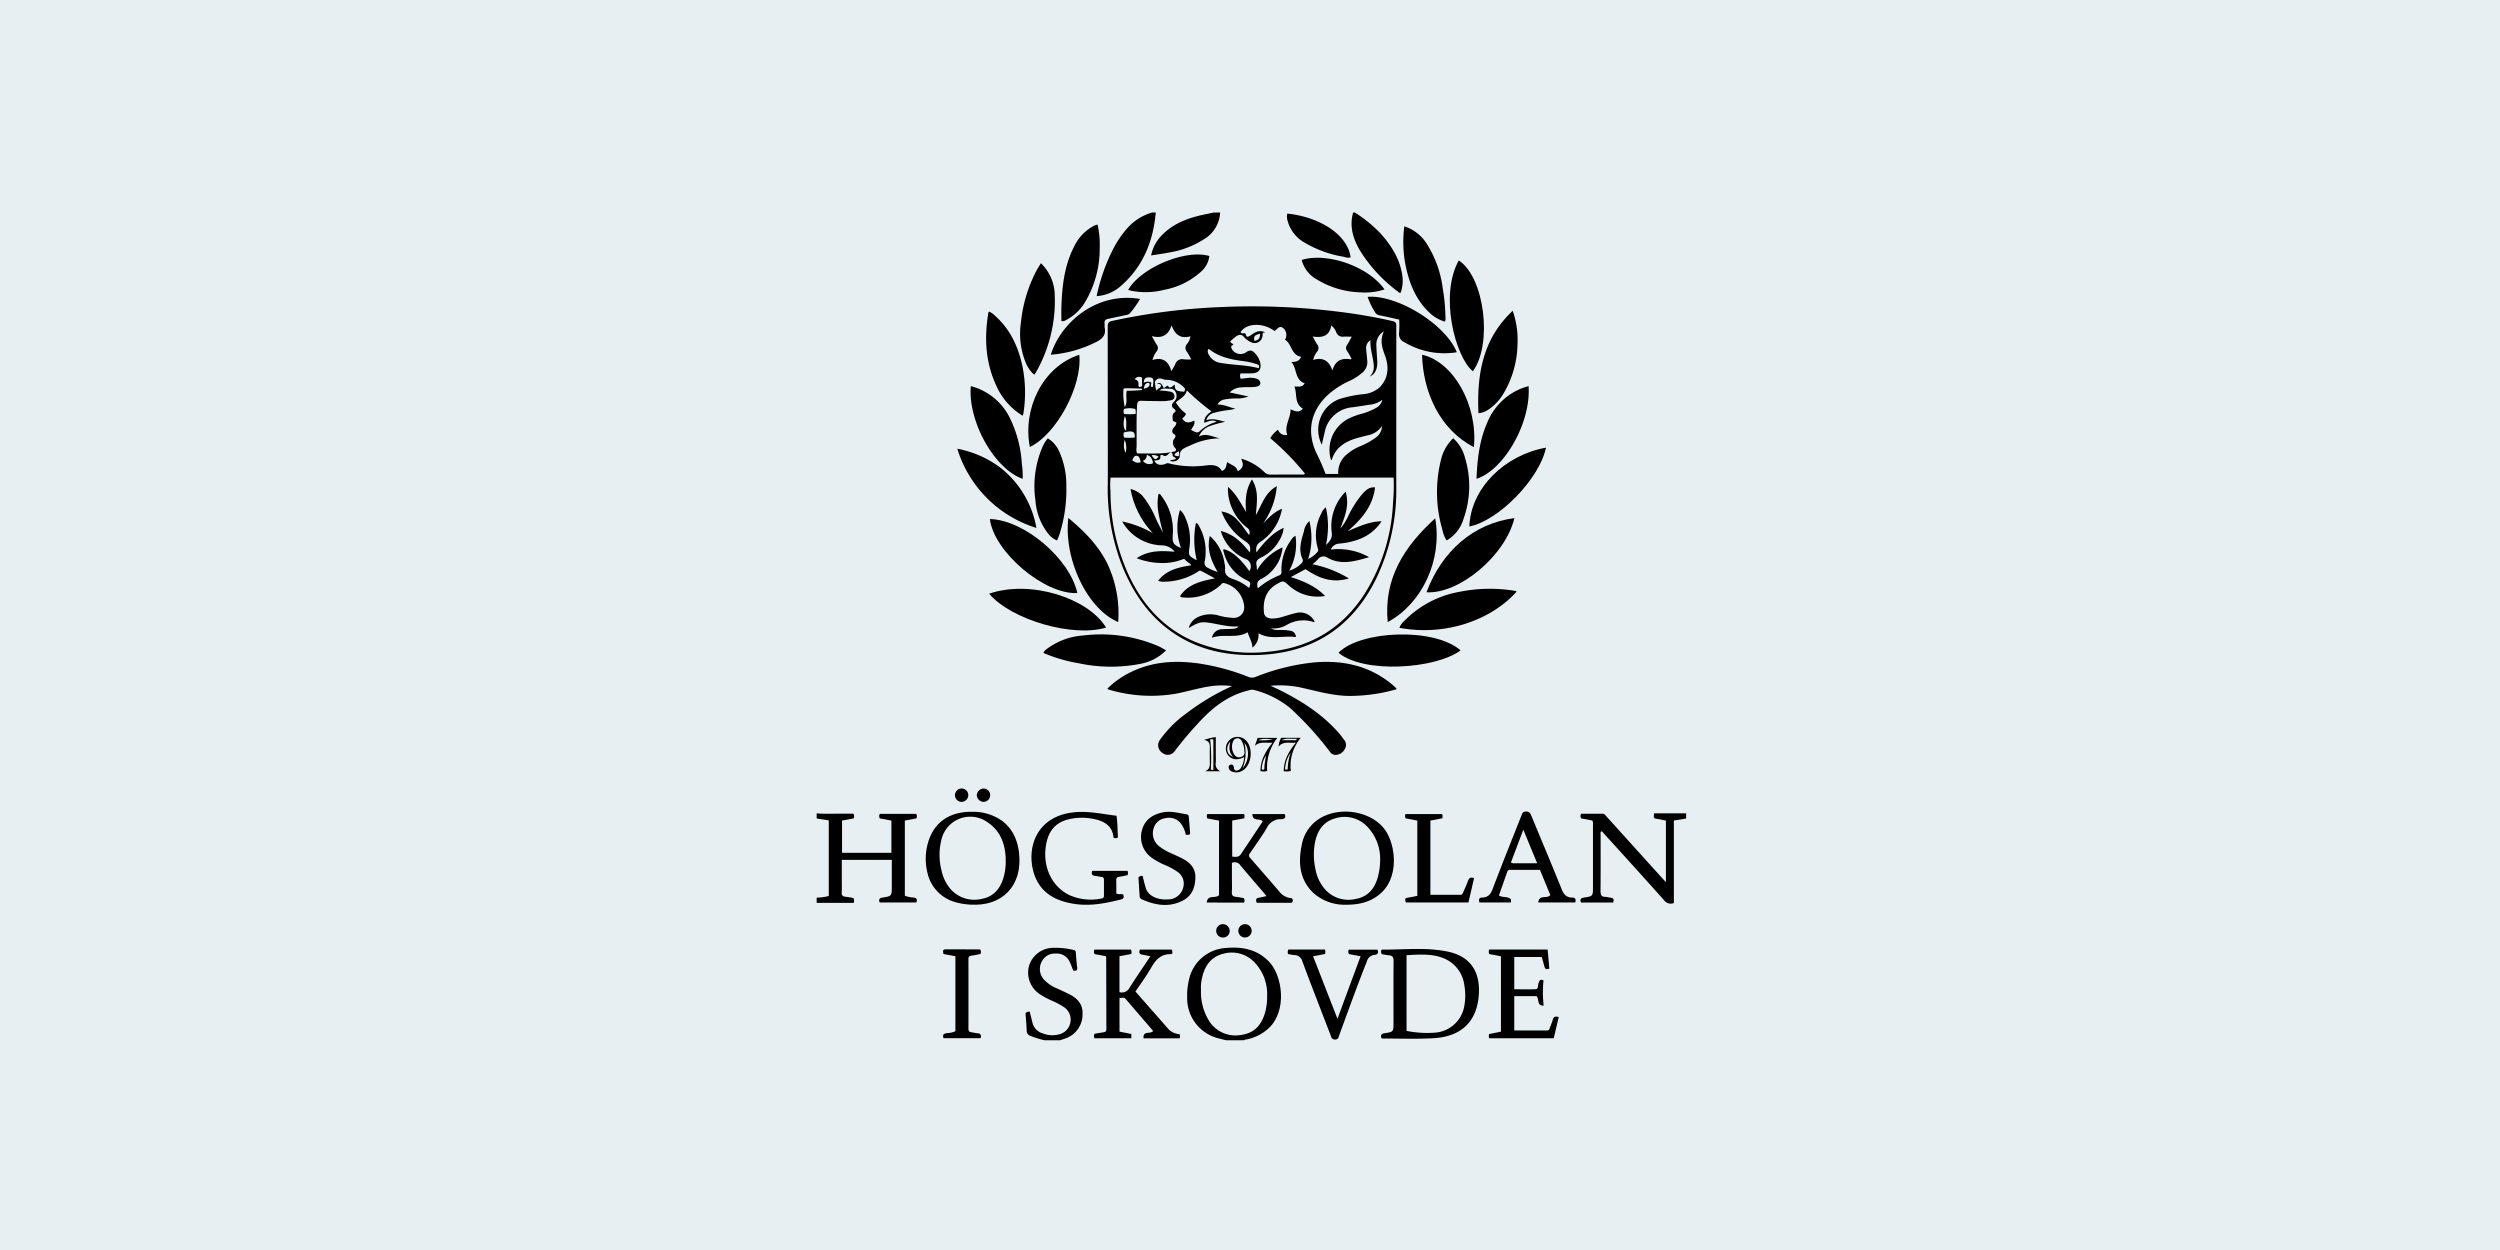 <svg xmlns="http://www.w3.org/2000/svg" xmlns:xlink="http://www.w3.org/1999/xlink" width="600" height="300" viewBox="0 0 600 300"><rect x="0" y="0" width="600" height="300" fill="#808080" stroke="none"/><defs><clipPath id="clip-Custom_Size_1"><path d="M0 0h600v300H0z"/></clipPath></defs><g id="Custom_Size_1" clip-path="url(#clip-Custom_Size_1)"><path fill="#e8eff3" d="M0 0h600v300H0z"/><g id="c" transform="translate(196 51)"><g id="Group_22"><path id="Path_148" d="M0 691c2.36.2 4.72.03 7.08.08h1.73a1.2 1.2 0 0 1 .08 1.12l-2.8.53v7.74h11.85v-7.73l-2.8-.54a1.2 1.2 0 0 1 0-1.07h8.72c.28.33.19.66.1 1.07l-2.8.53v18.05a7 7 0 0 0 2.08.42c.78.1.94.45.7 1.19h-8.82c-.25-.69-.13-1.05.7-1.18 2.22-.35 2.21-.38 2.21-2.65v-6.4h-12v4.27c0 1.18.04 2.36-.02 3.54-.04.73.26.98.93 1.05.65.06 1.3.2 1.9.31a1.5 1.5 0 0 1 .05 1.15H0v-1.25a12 12 0 0 0 2.9-.4V692.7l-2.9-.47z" transform="translate(0 -546.795)"/><path id="Path_149" d="m903.83 692.24-2.95.48v19.8a1.96 1.96 0 0 1-2.36-.69q-7.16-8-14.39-15.93c-.2-.22-.33-.53-.69-.59-.25.31-.14.67-.14 1 0 4.45.02 8.9-.02 13.35-.01.9.2 1.38 1.16 1.38.4 0 .82.16 1.23.19.85.05.82.53.66 1.18h-7.73c-.3-.77-.09-1.08.72-1.2 2.14-.33 2.14-.36 2.14-2.5v-14.8a2.4 2.4 0 0 0-.13-1.19l-2.7-.51a1.1 1.1 0 0 1 0-1.12h5.14c.49 0 .7.4.98.7l13.06 14.46 1.16 1.26v-14.78l-2.74-.52c-.26-.33-.13-.67-.1-1.22h7.7z" transform="translate(-695.152 -546.795)"/><path id="Path_150" d="M435.46 867.67q-1.01-.24-2.01-.5a9.9 9.9 0 0 1-7.36-9.73 16 16 0 0 1 .42-4.24 9.64 9.64 0 0 1 8.88-7.68c3.85-.35 7.4.29 10.26 3.2 3.36 3.4 4.52 11.97-.1 16.16a11 11 0 0 1-5.16 2.58c-.2.04-.42-.01-.55.2zm-6.05-12.1a13 13 0 0 0 2.16 7.79 7.5 7.5 0 0 0 7.72 2.98c3.09-.47 4.73-2.55 5.52-5.41a14 14 0 0 0 .47-3.82 11 11 0 0 0-2.64-7.7 7.5 7.5 0 0 0-7.9-2.5c-2.98.75-4.43 2.92-5.07 5.75a10 10 0 0 0-.27 2.9Z" transform="translate(-337.168 -669.005)"/><path id="Path_151" d="M336.18 0c-.6 6.86-3 12.89-8.26 17.54a9.7 9.7 0 0 1-5.93 2.53 45 45 0 0 1 4.07-11.5 24 24 0 0 1 3.3-4.81A12.5 12.5 0 0 1 335.34 0z" transform="translate(-254.798)"/><path id="Path_152" d="M244.74 867.67a24 24 0 0 1-3.45-1.08 1.25 1.25 0 0 1-.82-1.18c-.05-1.42-.18-2.83-.28-4.24.26-.33.6-.33 1-.4l.66 2.64a3.5 3.5 0 0 0 2.45 2.6 6.3 6.3 0 0 0 4.28.15 3.63 3.63 0 0 0 1.08-6.27 17 17 0 0 0-3.2-1.74 20 20 0 0 1-2.83-1.53 6.2 6.2 0 0 1-2.61-6.75 6.1 6.1 0 0 1 5.3-4.36 18 18 0 0 1 5.46.51c.48.08.46.42.5.78.08 1.07.14 2.15.3 3.21.13.83-.15 1.1-.95.93-.26-.67-.49-1.36-.8-2.02a3.4 3.4 0 0 0-3.35-2.06 3.5 3.5 0 0 0-3.41 1.96 3.8 3.8 0 0 0 .4 4.13 9 9 0 0 0 3.5 2.37c.97.48 1.97.9 2.92 1.4 1.84.97 3.08 2.4 2.99 4.6a6.1 6.1 0 0 1-3.54 5.69c-.6.27-1.23.44-1.85.66z" transform="translate(-190.067 -669.009)"/><path id="Path_153" d="M616 0a33 33 0 0 1 6.04 4.9c2.66 2.93 4.75 6.16 5.34 10.17a8.5 8.5 0 0 1-.4 4.2c-.36.07-.54-.18-.74-.35a36 36 0 0 1-8.94-9.67c-1.71-2.86-2.66-5.88-1.72-9.24z" transform="translate(-486.832)"/><path id="Path_154" d="M401.2 0a7.9 7.9 0 0 1-3.87 6.41 22 22 0 0 1-8.4 3.2c-1.38.27-2.78.45-4.3.7a9.7 9.7 0 0 1 2.72-5c2.62-2.63 5.93-3.9 9.45-4.7q1.47-.32 2.93-.61Z" transform="translate(-304.366)"/><path id="Path_155" d="m334.72 134.65-.02-21.9c0-.8.19-1.13 1.02-1.32a151 151 0 0 1 26.12-3.33 167 167 0 0 1 28.3 1.12 127 127 0 0 1 12.93 2.24c.65.15.9.4.9 1.1l-.01 38.6a49 49 0 0 1-5.04 22.56c-5.91 11.66-15.49 17.54-28.5 17.89-6.55.17-12.8-.97-18.5-4.37-6.5-3.89-10.7-9.69-13.56-16.56a51 51 0 0 1-3.64-20.27c.03-5.25 0-10.5 0-15.75Zm.68 14.38a15 15 0 0 0-.03 3.19 48 48 0 0 0 4.42 20.3c3.39 7.2 8.44 12.79 15.9 15.93a36 36 0 0 0 17.58 2.36c9.85-.93 17.61-5.44 23.01-13.78a44.4 44.4 0 0 0 6.9-22.02 44 44 0 0 0 .14-5.98zm38.31-9.46a6.5 6.5 0 0 1 1.87-2.03 1.9 1.9 0 0 0 2.2 1.24c-.74-2.23.84-4.05.82-6.14 1.61.72 2.2.67 2.95-.17-2.12-1.24-1.33-3.5-2.03-5.31.99 0 1.9.26 2.45-.77-2.45-.88-1.76-3.51-3.19-5.13 1.16.05 1.92-.22 2.35-1.23-2.44-.4-2.2-3.12-3.88-4.1a2.16 2.16 0 0 0-.42-2.78c-1-.78-1.44.36-2.1.69-2.75-2.06-6.7-1.94-8.13.25.25.56.83.13 1.19.38.17.86.47.96 1.35.33.99-.72 1.98-1.3 3.46-.61-.86-.1-.67.4-.73.78a1.9 1.9 0 0 1-2.58 1.64 5 5 0 0 1-1.86-1.3c-.65-.79-1.26-.6-1.9-.18a14 14 0 0 0-1.41 1.21c.05.5.7.39.72.85-.54.17-.63.42-.34.98a2.4 2.4 0 0 0 3.45.76c1.02-.72 1.62-.34 2.25.41a5 5 0 0 1 1.11 2.1c.33 1.61-.32 2.5-1.96 2.56-.93.04-1.86.01-2.74.01a1.4 1.4 0 0 0 .04 1.3l1.45-.17a5 5 0 0 1 2.27.13c.53.17.98.5.97 1.09s-.54.78-1.03.86a12 12 0 0 1-1.55.1 18 18 0 0 0-1.98.05 4 4 0 0 0-2.8 1.22l4.5.96a7 7 0 0 1-2.44.48 16 16 0 0 0-3.22.23 2.3 2.3 0 0 0-1.77 1.24c1.58-.07 2.88.7 4.3.98a11 11 0 0 1-1.43.31 23 23 0 0 0-3.58.66 2.5 2.5 0 0 0-1.98 1.8c1.65-.55 3.09.03 4.56.4a24 24 0 0 0-3.61.98 4.4 4.4 0 0 0-2.72 2.54c1.8-.94 3.4.15 5.08.43a17 17 0 0 0-7.22 1.74c-1.23.54-2.57.89-2.46 2.65a1 1 0 0 1-.14.38 1.7 1.7 0 0 1-2.2.59c.42-.3 1.04-.09 1.44-.51-.2-.35-.75-.35-.8-.78-.1-1.1-.65-.65-1.04-.27-.42.41-.77.62-1.32.25a.46.46 0 0 0-.62.14c.24 1.17-.7 1.05-1.44 1.14.49.98 1.31 1.25 2.55.86.28-.09.52-.3.88-.2a24 24 0 0 0 9.3.48c1.38-.13 2.72-.03 3.5 1.36 1.09-.36 1.02-1.35 1.31-2.14.88.77 2.24.87 2.5 2.23 1.31-.79 1.51-1.5.83-3.04a13 13 0 0 1 5.62 3.29 2 2 0 0 0 1.4.53l7.5-.01c.26 0 .57.12.77-.24a63 63 0 0 0-8.32-8.49Zm12.38 1.56a7.9 7.9 0 0 1 4.05-10.9 29 29 0 0 1 5.8-1.22 6.7 6.7 0 0 0 4.06-1.68c2.13-2.23 2.23-4.87 1.26-7.57-.68-1.88-1.3-3.67-.28-5.8a3.5 3.5 0 0 0-1.8 3.2c.02 1.28.14 2.56.21 3.84.12 1.9-.5 3.24-1.8 3.77a3.2 3.2 0 0 0 .98-2.42c-.08-2.09-.94-4.07-.8-6.3a2.2 2.2 0 0 0-1.04 2.12l.27 2.8a3.3 3.3 0 0 1-1.18 2.87 13 13 0 0 1-3.24 2.05 20 20 0 0 0-4.8 3.08c-4.34 3.88-5.42 8.9-3 14.14a50 50 0 0 1 2.21 5.04h3.04a5.6 5.6 0 0 1 2.03-4.67 12 12 0 0 1 2.99-1.88 18 18 0 0 0 3.93-2.13 3.5 3.5 0 0 0 1.55-2.83 5.3 5.3 0 0 1-3.6 2.27l-2.22.58c-2.86.81-5.26 2.18-6.23 5.25-.02.04-.12.05-.18.08a8.4 8.4 0 0 1 3.86-9.76 16 16 0 0 1 3.18-1.27 15 15 0 0 0 3.68-1.44 3 3 0 0 0 1.6-2.01 6 6 0 0 1-3.28 1.22q-1.9.31-3.81.58a7.4 7.4 0 0 0-6.77 6.09c-.22.9-.42 1.8-.67 2.9m-35.72-2.7c-.7-1.23.91-1.6.8-2.62q-.44-.2-.84-.43c0-.73-.34-1.5.5-2.06.25-.16.21-.52-.15-.77q-1.05-.73-.1-1.7a1.9 1.9 0 0 0 .4-2.38c-.42-.9-1.26-.75-2-.78a2.3 2.3 0 0 0-1.9.43 17 17 0 0 1 2.7.29 1.13 1.13 0 0 1 .95 1.2c-.03.6-.49.8-1 .88a10 10 0 0 1-1.54.18q-2.67.01-5.32-.08c-.8-.03-1.06.25-1.11 1.05-.2 3.37-.1 6.74-.12 10.1a2.7 2.7 0 0 0 .1 1.45l.52.04c2.79-.03 5.59.21 8.34-.45.2-.05.42-.02.47-.3a.55.55 0 0 0-.25-.6 1.9 1.9 0 0 1-.3-1.99q.96-.96-.14-1.45Zm-5.08-23.36c.5.9.78 1.46 1.13 1.98a1.3 1.3 0 0 1 .04 1.68 5 5 0 0 0-1 2.07c2.39-.74 3.82.22 4.51 2.67a18 18 0 0 0 .93-1.6 1.73 1.73 0 0 1 2.08-1.23 12 12 0 0 0 1.78.02c-.4-.73-.68-1.32-1.06-1.85a1.4 1.4 0 0 1 0-1.8 4 4 0 0 0 .87-1.9c-2.37.68-3.74-.4-4.53-2.64-.76 2.33-2.23 3.25-4.75 2.6m43.34 8.25c.69-2.4 2.21-3.05 4.33-2.68.05 0 .1-.05.27-.14-.35-.62-.67-1.27-1.07-1.86a1.2 1.2 0 0 1 .02-1.5c.38-.57.68-1.18 1.1-1.94-.8 0-1.4-.03-2.02 0a1.6 1.6 0 0 1-1.7-1.04 3.4 3.4 0 0 0-1.2-1.63c-.44 2.55-2.18 3-4.46 2.63.44.78.7 1.35 1.05 1.85a1.36 1.36 0 0 1 .02 1.78 5 5 0 0 0-.96 1.99c2.34-.69 3.82.17 4.62 2.54m-33.16 12.03c.27 1.02-.46 1.53-.75 2.23.68.38 1.53.86 1.97.4a10 10 0 0 1 4.18-2.37c-1.11-.6-2.03-.03-3 .25-.05-1.35.78-2.06 1.73-2.74a59 59 0 0 1-5.9-5.03c-.38 1.57-1.74 2.01-2.64 2.89a9 9 0 0 0 2.38 2.66c0 .63-.53.82-.82 1.23.74 1.25 1.8 1 2.84.47Zm15.45-12.58c.31-.62 0-.81-.44-.96a17 17 0 0 0-3.14-.73c-2.95-.37-5.83-.94-8.26-2.85-.06-.05-.18 0-.3 0a1.6 1.6 0 0 0 .19 1.3 3.7 3.7 0 0 0 2.8 1.96c3.03.55 6.14.47 9.15 1.28m-24.38 3.6c1.11-.28 1.27.56 1.61 1.17l.93-.6c.68 1 1.15.07 1.7-.22.1 1.41.27 1.54 2.27 1.7.2-.35.36-.68-.03-1.02a6 6 0 0 0-3.96-1.84 3 3 0 0 1-1.3-.23c-.86-.34-1.86.28-1.7 1.06a9 9 0 0 0 .32 1.8c.29-.61 1.07-.58 1.1-1.22.02-.48-.58-.37-.96-.6Zm-3.49 1.62c-.18-.2-.24-.33-.31-.33q-1.86-.06-3.73-.08c-.25 0-.55.06-.54.36a16 16 0 0 0 .32 4.14c.81-1.2.12-2.6.5-3.9a28 28 0 0 0 3.76-.2Zm-4.42 5.76a13 13 0 0 0 2.78-.01 3 3 0 0 0-.08-1.17 5 5 0 0 0-2.72-.02 1.6 1.6 0 0 0 .02 1.2m2.55 5.65c.16-1.44-.52-1.74-2.6-1.21a1.7 1.7 0 0 0 .07 1.23 11 11 0 0 0 2.53-.02m1.96 5.58a1.87 1.87 0 0 0 2.47.56c-.22-.9-.47-1.68-1.54-1.96a1.3 1.3 0 0 1-.93 1.4m2.4-17.73c.27-1.85.15-2.2-.78-2.28s-1.42.35-1.4 1.3a2 2 0 0 1 1.57-.17c.67.2-.44 1.25.62 1.16Zm-4.4-1.79a1 1 0 0 1 .94 1.2c-.04.35.02.66.48.6.39-.07.45-.32.4-.7a14 14 0 0 1 0-1.5 1.26 1.26 0 0 0-1.8.4Zm1.48 19.9c-.15-.64-.2-1.44-.93-1.57-.64-.11-.86.6-1.1 1.1 1.02.62 1.09.63 2.03.47m-3.8-11.09c-.5 1.64-.35 3.14.32 3.54-.06-1.24.23-2.42-.32-3.53Zm32.47-19.79c-1.44.43-1.51.52-1.41 1.73 1.04-.17 1.33-.5 1.41-1.72ZM339 143.1a5 5 0 0 0-.21-3.12 4.3 4.3 0 0 0 .21 3.12m4.37-15.39c.73-.22 1.32-.36 1.4-1.08.02-.25-.22-.36-.43-.33-.72.12-.85.67-.97 1.42Zm1.89 15.96c.63 1.11 1.08 1.19 1.63.29a2.3 2.3 0 0 0-1.63-.3Zm6.53-1c-.37.34-.97.37-1.06.99 1.06.45 1.2.33 1.06-1Z" transform="translate(-264.855 -85.402)"/><path id="Path_156" d="M403.84 523.37a41 41 0 0 1-11.6 1.62c-3.87-.07-7.55-1.15-11.27-1.98a24 24 0 0 0-7.4-.45l2 .93c5.45 2.71 10.53 5.94 14.55 10.61.37.42.66.9 1.01 1.33a1.9 1.9 0 0 1 .3 2.2 2.6 2.6 0 0 1-2.12 1.5 1.6 1.6 0 0 1-1.5-.72 79 79 0 0 0-9.52-10.48 22.5 22.5 0 0 0-8.77-4.39 2.4 2.4 0 0 0-1.33.15c-5.09 1.23-8.9 4.37-12.3 8.16a84 84 0 0 0-5.41 6.48 2 2 0 0 1-2.84.36 2.17 2.17 0 0 1-.74-3 27 27 0 0 1 6.25-6.37 57 57 0 0 1 11.17-6.7 20 20 0 0 0-4.56-.04c-3.07.37-6.03 1.33-9.06 1.9a35.5 35.5 0 0 1-16.08-1.04q-.06-.04-.21-.22a21 21 0 0 1 5.82-4.05c5.07-2.43 10.42-2.74 15.9-2a54 54 0 0 1 12.13 3.26 2.2 2.2 0 0 0 1.69 0 52 52 0 0 1 14-3.48c6.94-.6 13.34.75 18.82 5.33q.4.34.78.7l.3.4Z" transform="translate(-264.618 -408.967)"/><path id="Path_157" d="M649.17 868.4c-.24-.75-.01-1.07.78-1.19 2.12-.32 2.12-.36 2.12-2.52 0-4.93-.03-9.86.02-14.8 0-.9-.25-1.32-1.16-1.38a15 15 0 0 1-1.7-.29 1.2 1.2 0 0 1-.09-.94c.06-.05.12-.13.17-.13 5.3.04 10.65-.62 15.89.5 5.41 1.16 7.64 4.9 7.36 10.05-.36 6.66-4.14 10.35-11.02 10.72-4.01.22-8.05.06-12.09.06a1 1 0 0 1-.29-.08Zm6.03-1.75a25 25 0 0 0 7.12.4 7.7 7.7 0 0 0 6.77-6.54 14 14 0 0 0-.03-4.87 8 8 0 0 0-4.72-6.32c-2.94-1.27-6.02-1.01-9.14-.83z" transform="translate(-513.628 -670.239)"/><path id="Path_158" d="m321.77 849.3-2.69-.5a1.3 1.3 0 0 1-.06-1.08h8.8a1.7 1.7 0 0 1 .07 1.05l-2.84.55v8.62a2.06 2.06 0 0 0 2.4-1.03c1.6-2.52 3.29-4.98 5.02-7.58-.68-.14-1.24-.29-1.8-.37-.75-.1-1.05-.44-.71-1.24h7.65a1.6 1.6 0 0 1 .1.98q-.17.1-.24.12c-2.34-.08-3.67 1.23-4.75 3.15-1.13 1.98-2.5 3.83-3.83 5.82l8.06 9.17a4.3 4.3 0 0 0 2.52 1.06 1.2 1.2 0 0 1 .02 1h-8.65c-.23-1.95 1.69-.9 2.29-1.78l-6.62-7.7c-.38-.43-.9-.2-1.45-.2v8.07l2.84.56v1.04h-8.85a1.4 1.4 0 0 1 0-1.07q1.04-.2 2.12-.36c.47-.07.74-.22.74-.78l-.04-17.22z" transform="translate(-252.38 -670.819)"/><path id="Path_159" d="M448.59 713.03c.24-2.05 2.16-.84 2.96-1.8v-17.86l-2.8-.53a1.3 1.3 0 0 1-.03-1.05h8.82c.21.3.08.63.08 1.01l-2.91.56V702c.78.1 1.55.2 2.06-.55q2.67-3.98 5.27-7.9c-.67-.87-2.48.15-2.49-1.76h7.74a1.1 1.1 0 0 1 .08.94 1.6 1.6 0 0 1-1.08.29 3.6 3.6 0 0 0-3.26 2.08c-1.24 2.09-2.67 4.06-4.04 6.07a.8.8 0 0 0 .04 1.17q3.47 3.97 6.9 7.95a4 4 0 0 0 2.79 1.66c.4.02.53.24.52.62 0 .41-.2.53-.59.53h-8.04c-.26-.65-.3-1.12.54-1.24.54-.08 1.08-.23 1.78-.38l-.83-1.02q-2.73-3.15-5.42-6.34a1.6 1.6 0 0 0-2.04-.61v3.24c0 1.25.05 2.5-.02 3.75-.04.82.28 1.11 1.05 1.17a18 18 0 0 1 1.82.31 1.1 1.1 0 0 1 .07 1.07z" transform="translate(-354.979 -547.42)"/><path id="Path_160" d="M629.45 489.09c-6.02 4.51-23.37 5.62-29.3.57 5.2-5.34 22.93-6.14 29.3-.57" transform="translate(-474.912 -384.002)"/><path id="Path_161" d="M290.32 489.1a11.5 11.5 0 0 1-6.03 3.23 37 37 0 0 1-14.89-.1 38 38 0 0 1-8.5-2.47c.18-.63.7-.9 1.12-1.21a16.4 16.4 0 0 1 8.42-3 35 35 0 0 1 18.11 2.6c.57.26 1.1.6 1.77.96Z" transform="translate(-206.456 -384.035)"/><path id="Path_162" d="M698.31 433.45c-5.89 6.65-16.81 10.8-28.13 8.69a4.6 4.6 0 0 1 1.32-1.8 24.5 24.5 0 0 1 13.2-6.86 37 37 0 0 1 13.36-.19c.06.01.11.07.25.16" transform="translate(-530.328 -342.464)"/><path id="Path_163" d="M198.32 433.95c10.04-3.45 23.86 1.13 28.07 8.13-7.93 2.44-22.76-1.86-28.07-8.13" transform="translate(-156.935 -342.462)"/><path id="Path_164" d="M566.96 711.38a11.3 11.3 0 0 1-7.92-2.85c-3.27-3.16-3.64-7.12-2.8-11.3a9.4 9.4 0 0 1 5.76-7.27c4.92-2.08 11.34-.53 14.2 3.36 2.6 3.54 3.53 11.3-.93 15.28-2.28 2.04-4.98 2.79-8.31 2.78m8.13-10.63a11.2 11.2 0 0 0-2.85-7.85 7.5 7.5 0 0 0-7.87-2.27c-3 .82-4.4 3.07-4.95 5.97a16 16 0 0 0 .16 6.3 10 10 0 0 0 2.12 4.59 7.5 7.5 0 0 0 7.53 2.5c2.88-.5 4.5-2.42 5.28-5.14a16 16 0 0 0 .58-4.1" transform="translate(-439.856 -545.247)"/><path id="Path_165" d="M147.91 700.98c0 6.32-4.2 10.52-10.53 10.56a16 16 0 0 1-4.83-.6 9.4 9.4 0 0 1-6.72-7.05 14 14 0 0 1 .22-7.5c1.5-4.87 5.4-7.22 10.53-7.14a12 12 0 0 1 7.16 2.17c2.74 2.05 4.17 5.33 4.17 9.56m-3.3.14v-.73c-.15-3.54-1.31-6.6-4.39-8.65a7.1 7.1 0 0 0-10.96 3.92 15 15 0 0 0-.04 7.72 10 10 0 0 0 2.11 4.36 7.6 7.6 0 0 0 7.56 2.4c2.85-.53 4.4-2.45 5.2-5.1a14 14 0 0 0 .53-3.92Z" transform="translate(-99.244 -545.419)"/><path id="Path_166" d="M199.19 352.52c8.25.23 19.14 9.45 21 17.77-7.89.42-20.05-9.87-21-17.77" transform="translate(-157.623 -278.957)"/><path id="Path_167" d="M722.43 351.47c-2.1 8.94-13.21 18.28-21.1 17.8 3.7-9.85 11.24-16.51 21.1-17.8" transform="translate(-554.977 -278.126)"/><path id="Path_168" d="M730.3 55.16c6.17 3.97 8.18 20.1 3.37 26.6-4.22-3.5-8.07-18.19-3.37-26.6" transform="translate(-576.194 -43.649)"/><path id="Path_169" d="M239.07 58.32a10.8 10.8 0 0 1 3.32 7.7 34.5 34.5 0 0 1-4.61 18.66l-.32.4a7.5 7.5 0 0 1-1.98-2.77 18.3 18.3 0 0 1-1.2-9.8 34 34 0 0 1 3.96-12.84l.6-.98z" transform="translate(-185.253 -46.15)"/><path id="Path_170" d="M667.68 351.73c1.77 10.1-3.2 20.5-11.4 24.9-1.02-10.52 4.04-18.2 11.4-24.9" transform="translate(-519.23 -278.332)"/><path id="Path_171" d="M300.84 376.29c-7.38-3.08-13.12-15.09-11.97-24.98 3.8 3.15 7.16 6.53 9.35 10.93a28 28 0 0 1 2.62 14.05" transform="translate(-228.471 -277.999)"/><path id="Path_172" d="M203.68 138.88a16 16 0 0 1-6.35-7.25c-2.59-5.57-2.89-11.43-1.9-17.4a2 2 0 0 1 .16-.37 5 5 0 0 1 1.48 1.05c3.65 3.25 5.57 7.45 6.56 12.14a32 32 0 0 1 .22 11.28z" transform="translate(-154.234 -90.1)"/><path id="Path_173" d="M261.64 703.55h8.47a1.5 1.5 0 0 1 .01 1.02c-.64.13-1.3.3-1.98.39-.5.07-.76.25-.75.78q.03 1.63.01 3.21c.55.37 1.15.03 1.7.28.09.5.24.97-.53 1.17-3.76.95-7.54 1.68-11.43 1.04-4.52-.73-8.12-2.75-9.54-7.4-1.78-5.9.5-13.64 9.73-14.56 3.44-.34 6.75.43 10.13.84.25 1.8.24 3.53.33 5.2a1 1 0 0 1-1.05.06c-.25-2.88-2.27-3.99-4.78-4.5a14 14 0 0 0-5.5-.02c-3.5.69-5.37 2.73-5.95 6.45-.81 5.14 1.48 9.9 5.73 11.89a12.6 12.6 0 0 0 7.65.77c.45-.07.55-.33.55-.72v-3.75c0-.5-.23-.68-.69-.72-.48-.05-.96-.18-1.44-.23-.74-.08-.95-.45-.68-1.2Z" transform="translate(-195.492 -545.536)"/><path id="Path_174" d="M769.09 113.08a21 21 0 0 1 1.15 7.99 24 24 0 0 1-3.32 11.8 12 12 0 0 1-3.58 3.86 5 5 0 0 1-2.47.93c-.4-9.21.94-17.77 8.21-24.58Z" transform="translate(-602.039 -89.483)"/><path id="Path_175" d="M771.38 199.69c.64 8.63-5.77 20.05-12.49 22.25.18-4.6.67-9.08 2.5-13.32a15 15 0 0 1 6.74-7.66 15 15 0 0 1 3.25-1.27" transform="translate(-600.526 -158.019)"/><path id="Path_176" d="M177.07 199.67a14.5 14.5 0 0 1 9.32 7.54 29 29 0 0 1 2.93 11.1 21 21 0 0 1 .2 3.61c-6.77-2.34-13.18-13.78-12.45-22.25" transform="translate(-140.076 -158.003)"/><path id="Path_177" d="M769.03 270.42c-1.56 7.5-11.35 17.53-18.4 18.93.34-9.17 8.4-17.11 18.4-18.93" transform="translate(-593.99 -213.989)"/><path id="Path_178" d="M180.72 290.68a28.7 28.7 0 0 1-18.99-19.01 25 25 0 0 1 10.48 4.65 23.7 23.7 0 0 1 8.51 14.36" transform="translate(-127.98 -214.978)"/><path id="Path_179" d="M717.28 259.62a9.4 9.4 0 0 1 2.85 4.73 23.3 23.3 0 0 1-.37 14.64 8.8 8.8 0 0 1-4.05 5.16 7 7 0 0 1-1.01-2.55 32 32 0 0 1-.35-16.78 10.4 10.4 0 0 1 2.93-5.2" transform="translate(-564.519 -205.443)"/><path id="Path_180" d="M253.77 259.72a7 7 0 0 1 2.68 3.07 19.4 19.4 0 0 1 1.75 8.38 35 35 0 0 1-1.67 11.68q-.17.49-.37.98l-.2.4a5 5 0 0 1-2.05-1.55 14.5 14.5 0 0 1-3.12-8.02 24 24 0 0 1 1.63-12.74 8 8 0 0 1 1.35-2.2" transform="translate(-198.282 -205.522)"/><path id="Path_181" d="M708.7 185.74c-8.26-4.23-12.22-13.33-12.44-22.18 7.55 1.7 13.4 12.1 12.44 22.18" transform="translate(-550.965 -129.429)"/><path id="Path_182" d="M255.65 163.62c.77 7.46-5.47 19.1-11.86 22.13-1.79-8.9 2.89-19.22 11.86-22.13" transform="translate(-192.62 -129.476)"/><path id="Path_183" d="M786.12 861.14c-1.8 0-.96-1.64-1.74-2.28h-5.32v8.24H787c.4 0 .48-.3.59-.6.23-.66.52-1.3.7-1.96.22-.75.63-.93 1.44-.64l-1.2 5.07h-15.5a1.7 1.7 0 0 1 .01-1.03l2.82-.56V849.3l-2.8-.54a1.3 1.3 0 0 1-.01-1.08h14.02l.41 4.55c-1.08.49-1.13-.3-1.3-.91l-.52-1.85h-6.6v7.74c1.73 0 3.42.06 5.1-.02.75-.04.54-.86.7-1.34.19-.58.3-1.19 1.22-.77a28 28 0 0 0 .04 6.06" transform="translate(-611.637 -670.787)"/><path id="Path_184" d="M775.98 710.76c.22-2.03 2.16-.75 2.89-1.8-.8-1.9-1.63-3.95-2.49-6.02h-7.14a.63.63 0 0 0-.7.45l-2 5.69c.91.6 2.1.14 2.84.9.12.12.02.46.02.78h-7.53c-.22-.67-.17-1.16.7-1.18 1.34-.04 1.97-.76 2.45-2.03 2.22-5.88 4.57-11.7 6.88-17.55.2-.53.32-1.06 1.16-1.06s1.03.46 1.28 1.06c2.4 5.84 4.88 11.65 7.23 17.52.5 1.27 1.13 2.06 2.54 2.07q1.13 0 .73 1.17zm-.26-9.4-3.33-8.06-2.97 7.85a1.2 1.2 0 0 0 .9.2z" transform="translate(-602.794 -545.173)"/><path id="Path_185" d="M290.06 13.87a21 21 0 0 1 .52 5.49 25 25 0 0 1-3.4 12.92 11.4 11.4 0 0 1-4.67 4.5 1.3 1.3 0 0 1-1.13.23c0-1.06-.03-2.15 0-3.25.15-5.03.7-9.97 3.03-14.55a11 11 0 0 1 4.42-4.85 8 8 0 0 1 .75-.36z" transform="translate(-222.649 -10.976)"/><path id="Path_186" d="M674.95 15.9a10 10 0 0 1 5.3 4.06 26 26 0 0 1 3.91 10.77 45 45 0 0 1 .66 6.94 2 2 0 0 1-.13 1.1 9 9 0 0 1-3.87-2.3c-3.26-3.16-4.78-7.18-5.63-11.5a29 29 0 0 1-.24-9.06Z" transform="translate(-533.912 -12.582)"/><path id="Path_187" d="M290.7 98.41a25 25 0 0 1-2.39 3.4 1.5 1.5 0 0 1-1 .46q-2.09.46-4.18.89c-.67.13-1.07.4-.94 1.17.05.3-.04.63.02.93.38 1.81-.53 2.74-2.07 3.5a29 29 0 0 1-10.86 3.03c2.43-7.82 11.07-15.15 21.42-13.38" transform="translate(-213.087 -77.662)"/><path id="Path_188" d="M655.06 110.2a18.7 18.7 0 0 1-12.5-2.37 2.16 2.16 0 0 1-1.34-2.38 26 26 0 0 0 .03-3.08c-1.62-.36-3.17-.74-4.73-1.04a1.5 1.5 0 0 1-1.11-.8 17 17 0 0 1-1.74-3.63c7.16-.56 18.75 6.64 21.4 13.3Z" transform="translate(-501.437 -76.656)"/><path id="Path_189" d="M541.87 848.76a1.4 1.4 0 0 1 .06-1.07h8.79a1.7 1.7 0 0 1 .03 1.06l-2.87.56 5.85 15c1.9-5.16 3.7-10.04 5.55-15.01l-2.8-.53a1.2 1.2 0 0 1-.05-1.05h6.9q.48 1.11-.68 1.24a2.1 2.1 0 0 0-1.87 1.6c-2.33 5.83-4.45 11.74-6.61 17.64-.18.49-.18 1.06-1 1.08s-.9-.51-1.08-1.01c-2.27-5.9-4.57-11.78-6.77-17.7a2 2 0 0 0-1.99-1.56 12 12 0 0 1-1.46-.26Z" transform="translate(-428.737 -670.795)"/><path id="Path_190" d="M381.44 694.8a7 7 0 0 0-1.24-2.8 3.6 3.6 0 0 0-3.66-1.2 3.3 3.3 0 0 0-2.83 2.45 3.9 3.9 0 0 0 1.35 4.3 13 13 0 0 0 2.88 1.67c.91.42 1.84.82 2.73 1.29 1.75.93 3.05 2.21 3.06 4.36 0 2.36-.73 4.46-2.9 5.63-3.35 1.8-6.72 1.21-10.02-.26a.8.8 0 0 1-.46-.75l-.29-4.52a1.4 1.4 0 0 1 1.02-.32 28 28 0 0 0 .88 3.27c.67 1.57 2.75 2.54 5.16 2.37a3.74 3.74 0 0 0 3.65-2.73 3.4 3.4 0 0 0-1.24-3.82 16 16 0 0 0-3.28-1.78 16 16 0 0 1-3.08-1.73 6.1 6.1 0 0 1-2.25-6.6c.69-2.48 2.52-3.7 4.94-4.22 1.97-.42 3.86.15 5.77.46.45.07.5.38.53.75l.27 3.33c.07.83.06.83-.99.84Z" transform="translate(-292.837 -545.43)"/><path id="Path_191" d="m693.33 707.2-1.35 5.85h-15.01c-.29-1.01-.29-1.01.7-1.2l2.04-.39V693.4l-2.8-.54a1.3 1.3 0 0 1-.04-1.04h8.76c.22.3.12.6.1 1.02l-2.88.55v17.82h7.23c.4 0 .5-.3.63-.58.4-.93.82-1.84 1.17-2.79.25-.68.63-.94 1.44-.64Z" transform="translate(-535.555 -547.452)"/><path id="Path_192" d="M577.69 59.66a15 15 0 0 1-5.74.71 21.3 21.3 0 0 1-10.47-3.08 7.5 7.5 0 0 1-3.67-4.7c5.95-1.87 15.89 1.43 19.88 7.07" transform="translate(-441.407 -41.202)"/><path id="Path_193" d="M358.28 56.8c3.08-5.34 13.75-9.8 19.47-8.12a5.8 5.8 0 0 1-1.89 3.67 18 18 0 0 1-8.92 4.44 18 18 0 0 1-7.86.25q-.4-.1-.8-.23" transform="translate(-283.515 -38.24)"/><path id="Path_194" d="M154.37 847.53a1.3 1.3 0 0 1 0 1c-.7.14-1.44.31-2.19.4-.52.07-.7.3-.7.8q.02 8.4 0 16.79c0 .54.24.74.73.8s.95.2 1.44.23c.76.05.95.43.75 1.19h-8.89c-.34-.9.11-1.13.92-1.23a5 5 0 0 0 1.92-.44v-18l-2.88-.54c-.05-.54-.32-1.12.58-1.12l8.03.02a1 1 0 0 1 .29.1" transform="translate(-115.054 -670.574)"/><path id="Path_195" d="M540.92 1.24c8.14.86 14.57 5.3 15.2 10.52a2.6 2.6 0 0 1-1.58-.14 27 27 0 0 1-9.35-3.34 8.6 8.6 0 0 1-4.2-5.33 3.4 3.4 0 0 1-.07-1.71" transform="translate(-427.973 -.981)"/><path id="Path_196" d="M475.04 608.03a4 4 0 0 1-2 .52 2.5 2.5 0 0 1-2.28-1.83 2.8 2.8 0 0 1 4.58-2.82c1.97 1.72 1.6 6-.63 7.34a2.8 2.8 0 0 1-2.5.29 1.2 1.2 0 0 1-.81-.74c-.13-.4-.1-.8.36-.94.4-.13.67.08.78.48s.07.91.63.94a1.4 1.4 0 0 0 1.21-.86 5 5 0 0 0 .66-2.39Zm.06-1.35a5.3 5.3 0 0 0-.68-2.58 1.11 1.11 0 0 0-1.96 0 3.4 3.4 0 0 0 .44 3.6 1.3 1.3 0 0 0 1.54.23 1 1 0 0 0 .66-1.26Zm.02-2.05a10 10 0 0 1-.45 6.1c1.57-1.8 1.72-4.59.45-6.1m-3.42-.33c-1.18 1.49-.84 3.14.7 3.64-1.05-1.04-.97-2.26-.7-3.64" transform="translate(-372.453 -477.327)"/><path id="Path_197" d="M449.33 611.47h-3.67c1.39-.54 1.11-1.73 1.13-2.79q-.02-1.35 0-2.7c.03-.96-.03-1.83-1.41-2.02a15 15 0 0 1 2.85-.7v3.95c0 .7.04 1.4 0 2.08a1.9 1.9 0 0 0 1.1 2.19Zm-2.46-7.64a40 40 0 0 1 .16 7.26c.22.01.52.12.62.05v-7.32a2 2 0 0 0-.78 0Z" transform="translate(-352.439 -477.365)"/><path id="Path_198" d="M508.17 605.41c-1.6.12-3.02-.38-4.24.77l.67-1.92h4.73a11.4 11.4 0 0 0-2.44 7.95 3 3 0 0 1-1.61 0c0-2.56 1.16-4.63 2.89-6.8m-1.59 3.12a6 6 0 0 0-.96 2.8c-.02.2-.13.51.25.56s.36-.22.36-.46c-.01-.98.27-1.92.35-2.9m1.75-3.9c-1.18-.08-2.39-.36-3.52.2a17 17 0 0 0 3.52-.2" transform="translate(-398.771 -478.164)"/><path id="Path_199" d="M534.18 612.14a4 4 0 0 1-1.7.06c0-2.58 1.15-4.69 2.9-6.83-1.6.13-2.98-.42-4.14.92a5 5 0 0 1 .61-2.1h4.71a10.5 10.5 0 0 0-2.38 7.95m-.05-4.4a7.6 7.6 0 0 0-1.3 3.57c-.02.23-.1.52.27.54s.34-.28.34-.52a14 14 0 0 1 .69-3.6m1.41-2.97-.02-.36c-1.18.13-2.4-.25-3.52.36Z" transform="translate(-420.381 -478.117)"/><path id="Path_200" d="M160.6 665.67a1.65 1.65 0 0 1-1.6-1.6 1.63 1.63 0 0 1 1.57-1.62 1.6 1.6 0 0 1 1.64 1.64 1.64 1.64 0 0 1-1.62 1.57" transform="translate(-125.82 -524.21)"/><path id="Path_201" d="M486.5 818.47a1.6 1.6 0 0 1-.08 3.2 1.6 1.6 0 1 1 .09-3.2Z" transform="translate(-383.662 -647.671)"/><path id="Path_202" d="M461.32 818.47a1.66 1.66 0 0 1 1.66 1.54 1.6 1.6 0 0 1-1.62 1.67 1.6 1.6 0 0 1-.04-3.21" transform="translate(-363.849 -647.673)"/><path id="Path_203" d="M185.79 665.67a1.7 1.7 0 0 1-1.64-1.56 1.7 1.7 0 0 1 1.65-1.65 1.6 1.6 0 0 1 1.56 1.6 1.6 1.6 0 0 1-1.57 1.61" transform="translate(-145.72 -524.219)"/><path id="Path_204" d="M396.24 316.97a16.5 16.5 0 0 1-.28 9.1 6 6 0 0 0 2.23-1.67c.3-.32.15-.65.06-.98a11 11 0 0 1 .83-8.19 3.5 3.5 0 0 1 1.12-1.55 21 21 0 0 1 .52 4.5 23 23 0 0 1-.49 4.57c.92-.95 1.54-1.6 1.4-2.91a11.7 11.7 0 0 1 3.32-9.9c1 3.28-.24 6.03-1.27 8.84a13 13 0 0 0 1.85-2.9 25 25 0 0 1 3.53-5.52c1.1-1.17 1.8-1.54 2.95-1.46-.53 4.55-3.27 7.67-6.55 10.5 2.57-1.04 5.05-2.31 8.12-2.37a11 11 0 0 1-5.49 4.35 18 18 0 0 1-4.77 1.02 2.3 2.3 0 0 0-1.94 1.43 15 15 0 0 1 9.21 1.82c-3.49 1-6.71 1.97-9.97.14a1.67 1.67 0 0 0-2.38.44 13 13 0 0 1-1.24 1.12 27 27 0 0 1 8.73 3.4c-4.03 1.23-7.3-.09-10.4-2.23l-3.52 1.9c3.1 1.02 5.89 2.17 8.22 4.54a10.2 10.2 0 0 1-8.75-2.56c-1.3-1.15-1.28-1.17-2.8-.32-2.7 1.53-3.4 4.05-3.13 6.85.1 1.02.87 1.35 1.76 1.44a8 8 0 0 0 2.86-.46c1-.28 1.99-.62 3-.84a3.86 3.86 0 0 1 4.54 2.07q-.1.08-.16.1a7.8 7.8 0 0 0-6.53.67 6.3 6.3 0 0 1-3.84.82 3.4 3.4 0 0 0 1.69.4 13 13 0 0 1 3 .18 1.5 1.5 0 0 1 1.34 1.52c-3.02-.44-6.1.77-8.98-.93a3.8 3.8 0 0 1-1.47 3.46c.02-1.41-.8-2.41-1.1-3.68-2.72 1.58-5.79.3-8.59 1.3a2.5 2.5 0 0 1 2.55-2.05c.86-.06 1.74-.02 2.6-.11a1.6 1.6 0 0 0 1.24-.56c-2.8.22-5.33-.74-7.97-.97-1.2-.1-2.04.18-3.99 1.37a4 4 0 0 1 2.04-2.56 7 7 0 0 1 5.07-.46 16 16 0 0 0 3.5.57 2.48 2.48 0 0 0 2.7-2.65 6.3 6.3 0 0 0-4.85-5.7c-.45-.07-.6.27-.84.49a11.6 11.6 0 0 1-8.92 2.97 1 1 0 0 1-.8-.3c1.9-2.89 4.96-3.6 8.39-4.29-1.3-.69-2.33-1.26-3.38-1.79-.37-.18-.65.16-.93.33a15.3 15.3 0 0 1-7.6 2.26 4 4 0 0 1-1.74-.21c2.03-2.63 4.93-3.24 8-3.73-.53-.62-1.29-.9-1.72-1.58a13 13 0 0 1-5.6 1.04 17 17 0 0 1-5.82-1.15c2.88-1.93 5.91-1.8 9.12-1.56a4 4 0 0 0-2.9-1.52 11.3 11.3 0 0 1-9.7-5.74 25 25 0 0 1 7.38 2.82 20.5 20.5 0 0 1-5.37-10.62 6 6 0 0 1 2.82 1.6 21 21 0 0 1 3.06 5.07 41 41 0 0 0 1.93 3.81 46 46 0 0 1-1.07-4.53 12 12 0 0 1-.02-4.77c.4-.04.53.29.7.51a13.7 13.7 0 0 1 2.71 9.4c-.12 1.8.12 2.33 1.97 3.06a14.4 14.4 0 0 1-.24-9.1 4 4 0 0 1 1.21 1.66 13 13 0 0 1 1.07 7.33c-.25 1.93-.25 2.02 1.75 3.06a21 21 0 0 1-.22-8.88c.5-.02.6.38.76.66a12.5 12.5 0 0 1 1.4 8.36 1.34 1.34 0 0 0 .8 1.73 11 11 0 0 0 2.27.94c-1.58-2.72-2.65-5.42-1.87-8.63a10.6 10.6 0 0 1 3.52 6.58 4 4 0 0 1 .15 1.23c-.2 1.42.57 2.04 1.77 2.49a12 12 0 0 1 4 2.19c.42-1.3.4-1.38-.74-1.94a10 10 0 0 1-5.34-6.59c-.07-.25-.23-.52-.06-.8 2.02.5 3.89 2.09 6.18 5.27a1.93 1.93 0 0 0-1.04-2.98 10.6 10.6 0 0 1-5.82-6.65c3.16.8 5.17 2.85 7 5.2.2-1.55.03-1.92-1.1-2.72a14.8 14.8 0 0 1-5.73-7.15 6.2 6.2 0 0 1 3.83 2.07c1.05 1.06 1.8 2.37 2.8 3.57a1.4 1.4 0 0 0-.54-1.8 12 12 0 0 1-4.43-7.67q-.06-.47-.09-.94c-.03-.47 0-.6 0-1.14 2.03 1.74 3.05 3.94 4.33 5.99-.21-2.67-.13-5.26 1.41-7.79 1.72 2.75 1.17 5.56.94 8.59 1.48-2.57 2.19-5.4 5.03-6.96a18 18 0 0 1-3.3 8.97c1.35-1.34 2.57-2.78 4.55-3.54a12 12 0 0 1-5.24 7.98c-.92.62-1.06 1.3-.9 2.48 1.88-2.42 3.74-4.6 6.54-5.9a7 7 0 0 1-.96 2.88 10 10 0 0 1-4.55 4.3c-.85.42-1.21.9-1 1.83.09.35.02.74.12 1.17a13.4 13.4 0 0 1 6.12-5.48 9.2 9.2 0 0 1-2.28 5.35 9 9 0 0 1-2.85 2.24c-1.06.49-1.04 1.2-.82 2.25a19 19 0 0 1 5.2-3.14c.63-.29.49-.77.48-1.23a12 12 0 0 1 2.44-7.39 2 2 0 0 1 .94-.86 13.3 13.3 0 0 1-1.5 8.37 7 7 0 0 0 3-1.82.9.9 0 0 0 .18-.98c-1.04-2.26-.3-4.44.33-6.6a4.2 4.2 0 0 1 1.34-2.52Z" transform="translate(-277.999 -242.928)"/></g></g></g></svg>